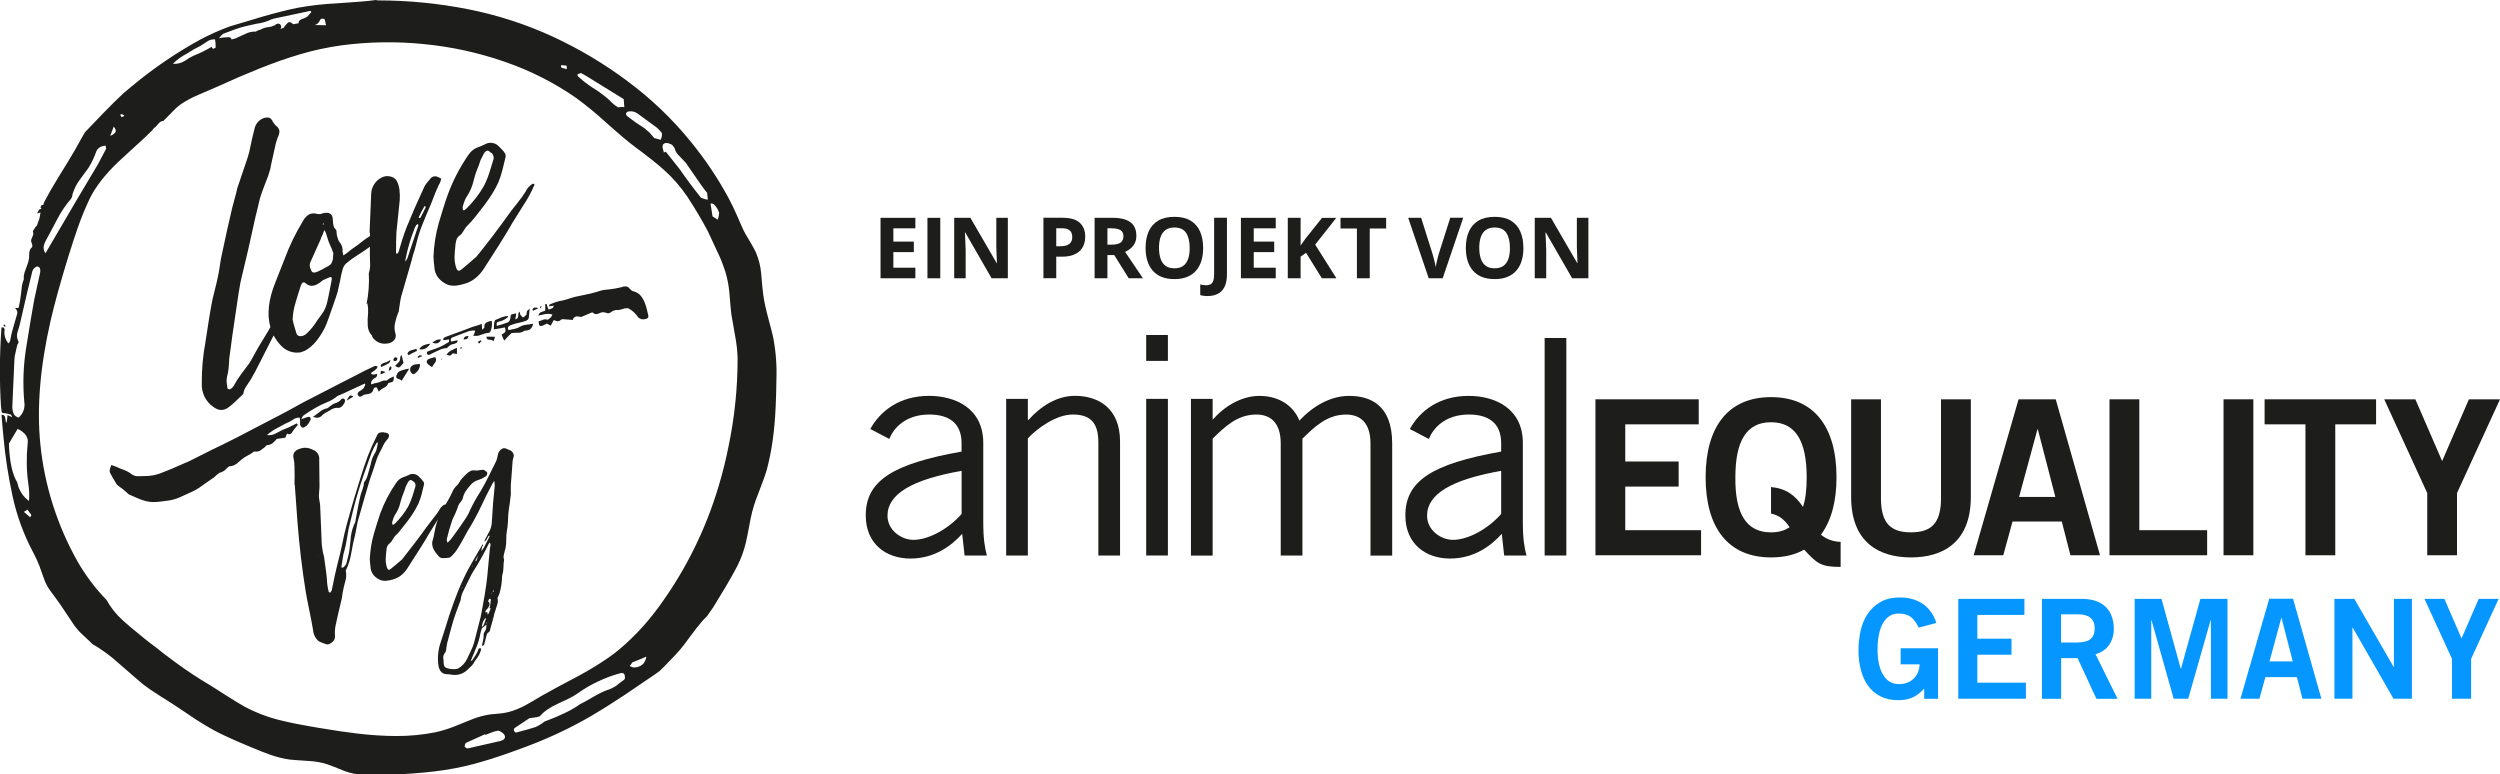 <?xml version="1.0" encoding="UTF-8"?>
<svg id="Flat" xmlns="http://www.w3.org/2000/svg" viewBox="0 0 732.71 226.98">
  <defs>
    <style>
      .cls-1 {
        fill: #1d1d1b;
      }

      .cls-2 {
        fill: #0597ff;
      }
    </style>
  </defs>
  <g>
    <path class="cls-1" d="M281.83,150.63c-3.71,4.24-9.54,7.59-14.13,7.59-3.53,0-7.59-2.82-7.59-7.06,0-6.36,7.15-10.6,21.72-13.16v12.63ZM260.63,128.64c1.24-3.09,4.68-7.15,11.74-7.15,5.47,0,9.45,2.3,9.45,8.39v2.47c-20.4,3.62-28.08,8.65-28.08,18.72,0,8.39,6,12.63,13.07,12.63s12.01-3.71,15.19-7.24l.71,6.36h6.53c-.62-2.38-1.06-4.86-1.06-9.89v-23.13c0-10.07-8.12-13.78-15.89-13.78-8.65,0-14.3,4.42-17.22,9.71l5.56,2.91Z"/>
    <path class="cls-1" d="M294.89,116.9v45.91h6.36v-34.35c2.91-3.09,8.39-6.97,13.16-6.97s7.51,2.03,7.5,8.12v33.2h6.36v-33.38c0-9.89-6.45-13.42-13.24-13.42-5.21,0-9.98,3-13.6,7.07h-.18v-6.18h-6.36Z"/>
    <path class="cls-1" d="M335.93,162.81h6.36v-45.91h-6.36v45.91ZM335.93,105.77h6.36v-7.59h-6.36v7.59Z"/>
    <g>
      <path class="cls-1" d="M355.41,162.81v-34.26c3.44-3.35,7.15-7.06,12.8-7.06,4.06,0,7.15,2.3,7.15,8.48v32.85h6.36v-34.26c3.44-3.35,7.15-7.06,12.8-7.06,4.06,0,7.15,2.3,7.15,8.48v32.85h6.36v-32.85c0-11.39-6.53-13.95-12.63-13.95-5.39,0-10.51,2.91-14.57,7.24-1.68-4.24-5.83-7.24-11.74-7.24-4.42,0-9.45,2.3-13.33,6.62l-.35.35v-6.09h-6.36v45.92h6.36Z"/>
      <path class="cls-1" d="M439.97,150.63c-3.71,4.24-9.54,7.59-14.13,7.59-3.53,0-7.59-2.82-7.59-7.06,0-6.36,7.15-10.6,21.72-13.16v12.63ZM418.78,128.64c1.24-3.09,4.68-7.15,11.74-7.15,5.47,0,9.45,2.3,9.45,8.39v2.47c-20.4,3.62-28.08,8.65-28.08,18.72,0,8.39,6,12.63,13.07,12.63s12.01-3.71,15.19-7.24l.7,6.36h6.53c-.62-2.38-1.06-4.86-1.06-9.89v-23.13c0-10.07-8.12-13.77-15.9-13.77-8.65,0-14.3,4.41-17.22,9.71l5.56,2.91Z"/>
    </g>
    <rect class="cls-1" x="452.71" y="99.06" width="6.36" height="63.75"/>
    <polygon class="cls-1" points="498.56 162.74 498.56 155.39 476.34 155.39 476.34 142.61 491.98 142.61 491.98 135.26 476.34 135.26 476.34 124.37 497.87 124.37 497.87 117.03 467.6 117.03 467.6 162.74 498.56 162.74"/>
    <g>
      <path class="cls-1" d="M539.45,158.81c-2.28-.06-4.18-.82-5.76-2.09,3.04-4.12,4.56-9.75,4.56-16.84,0-14.94-6.71-23.49-19.18-23.49s-19.18,8.55-19.18,23.49,6.71,23.49,19.18,23.49c3.8,0,7.03-.76,9.69-2.28,3.8,4.11,4.88,5.06,10.7,5.06v-7.34ZM519.06,150.52c2.53.51,4.12,2.03,5.44,3.99-1.46,1.01-3.29,1.52-5.44,1.52-7.22,0-10.57-5.45-10.45-16.14,0-10.7,3.29-16.14,10.45-16.14s10.45,5.45,10.45,16.14c0,3.48-.32,6.39-1.08,8.67-2.28-3.36-4.87-5.38-9.37-5.82v7.79Z"/>
      <path class="cls-1" d="M568.88,146.02c0,7.41-2.91,10-8.8,10s-8.8-2.6-8.8-10v-28.99h-8.74v28.61c0,13.36,8.23,17.73,17.54,17.73s17.54-4.37,17.54-17.73v-28.61h-8.74v28.99Z"/>
    </g>
    <path class="cls-1" d="M578.45,162.74h8.67l2.72-9.88h14.44l2.53,9.88h8.67l-12.98-45.71h-10.89l-13.17,45.71ZM597.13,125.83h.13l5.13,19.82h-10.63l5.38-19.82Z"/>
    <polygon class="cls-1" points="646.88 162.74 646.88 155.39 627 155.39 627 117.03 618.26 117.03 618.26 162.74 646.88 162.74"/>
    <rect class="cls-1" x="651.68" y="117.03" width="8.74" height="45.71"/>
    <polygon class="cls-1" points="663.72 117.03 663.72 124.37 675.69 124.37 675.69 162.74 684.43 162.74 684.43 124.37 696.39 124.37 696.39 117.03 663.72 117.03"/>
    <polygon class="cls-1" points="723.6 117.03 715.75 135.13 707.9 117.03 698.78 117.03 711.38 144.5 711.38 162.74 720.11 162.74 720.11 144.5 732.71 117.03 723.6 117.03"/>
  </g>
  <g>
    <path class="cls-2" d="M562.34,183.95c-.68-1.46-1.46-2.51-2.35-3.16-.89-.65-2.07-.97-3.53-.97-1.03,0-1.93.25-2.7.75-.77.5-1.41,1.21-1.93,2.13-.51.92-.9,2.03-1.16,3.34-.26,1.31-.39,2.78-.39,4.4,0,3.08.55,5.53,1.64,7.34,1.09,1.81,2.62,2.72,4.56,2.72,1.84,0,3.3-.54,4.4-1.62,1.09-1.08,1.67-2.47,1.72-4.18h-5.55v-4.7h10.95v14.8h-4.05v-3c-1.19,1.3-2.37,2.19-3.55,2.68s-2.53.73-4.07.73c-2,0-3.73-.37-5.19-1.12-1.46-.74-2.66-1.77-3.61-3.08-.95-1.31-1.66-2.85-2.13-4.62-.47-1.77-.71-3.7-.71-5.78,0-1.87.2-3.72.59-5.58.39-1.85,1.06-3.51,2.01-4.97.95-1.46,2.2-2.65,3.75-3.57,1.55-.92,3.51-1.38,5.86-1.38,1.46,0,2.77.19,3.93.57,1.16.38,2.18.9,3.06,1.56.88.66,1.61,1.45,2.21,2.35.59.91,1.07,1.9,1.42,2.98l-5.19,1.38Z"/>
    <path class="cls-2" d="M573.94,204.79v-29.27h19.38v4.7h-13.79v6.97h10.01v4.7h-10.01v8.19h14.23v4.7h-19.83Z"/>
    <path class="cls-2" d="M598.47,204.79v-29.27h11.68c1.65,0,3.07.22,4.26.67,1.19.45,2.16,1.06,2.9,1.84.74.78,1.3,1.7,1.66,2.76.36,1.05.55,2.19.55,3.41.03,1.81-.41,3.39-1.32,4.74-.91,1.35-2.25,2.28-4.03,2.8l6.45,13.06h-6.2l-5.51-11.92h-4.82v11.92h-5.6ZM604.06,188.32h4.14c2.19,0,3.69-.34,4.5-1.03.81-.69,1.22-1.72,1.22-3.1s-.41-2.41-1.22-3.1c-.81-.69-1.99-1.03-3.53-1.03h-5.11v8.27Z"/>
    <path class="cls-2" d="M625.63,204.79v-29.27h7.87l5.64,20.44h.08l5.68-20.44h7.95v29.27h-4.87v-23.03h-.08l-6.57,23.03h-4.26l-6.49-23.03h-.08v23.03h-4.87Z"/>
    <path class="cls-2" d="M665.08,175.47h6.97l8.31,29.31h-5.55l-1.62-6.33h-9.24l-1.74,6.33h-5.56l8.43-29.31ZM665.16,193.84h6.81l-3.28-12.73h-.08l-3.45,12.73Z"/>
    <path class="cls-2" d="M684.18,204.79v-29.27h5.84l11.52,19.95h.08v-19.95h5.27v29.27h-5.39l-11.96-20.84h-.08v20.84h-5.27Z"/>
    <path class="cls-2" d="M721.44,187.11l5.03-11.6h5.84l-8.07,17.6v11.68h-5.6v-11.68l-8.07-17.6h5.84l5.03,11.6Z"/>
  </g>
  <g id="Capa_2">
    <g id="Capa_1-2">
      <g id="Layer0_0_FILL">
        <path class="cls-1" d="M183.89,23.77c-6.81-5.09-14.13-9.45-21.85-13.02-7.99-3.68-16.38-6.39-25.01-8.08C128.41.98,119.65.12,110.86.12c-.23,0-.46-.04-.67-.12-2.12.31-5.95.63-11.5.98-3.84.18-7.67.62-11.46,1.3-2.97.61-6.32,1.45-10.04,2.52-1.74.5-5.06,1.49-9.96,2.98-2.85,1.06-5.63,2.3-8.33,3.71-7.12,3.88-13.84,8.45-20.08,13.63l-2.56,2.14c-1.72,1.6-3.64,3.48-5.76,5.66-.82.82-2.68,2.76-5.6,5.84-.4.65-.89,1.51-1.48,2.58-.79,1.41-1.26,2.28-1.44,2.6-1.27,2.17-2.97,4.97-5.1,8.4-1.53,2.48-2.8,4.71-3.82,6.69-.2.32-.32.69-.35,1.06h-.48c-.12.21-.24.42-.36.62.07.13.15.31.26.54-.24-.01-.48.06-.67.2-.27.45-.48.82-.62,1.12l1.04-.31-.3,1.7-.78,2.18c-.2.15-.36.33-.48.54-.5.68-.72,1.09-.67,1.24.13.29.15.61.06.92-.08.19-.21.51-.38.96-.25.41-.28.91-.08,1.34.28.73.31,1.18.1,1.34-.57.45-.84,1.21-.8,2.28.02.89-.14,1.77-.46,2.6-.17.53-.47,1.35-.88,2.46l-.24,1.02v1.06c-.3.69-.49,1.42-.58,2.16-.08.51-.16,1.24-.24,2.18-.15,1.33-.38,2.65-.67,3.96l-1.1.12c.6.38.85,1.11.62,1.78l-1.22,4.24c-.31,1.03-.56,2.08-.74,3.14-.01.45-.22.88-.58,1.16-.93-1.12-1.33-2.58-1.1-4.02.04-.09-.07-.32-.32-.67-.2.03-.4.03-.6,0-.58,7.92-.62,15.87-.11,23.8v-.92c0,.48.03.93.1,1.34-.02.28.05.56.2.8.09.09.38.13.86.12.59.11,1.17.26,1.74.44.14.23.24.48.32.74l-1.34-.62c-.07.79-.16,1.53-.28,2.24-.18-.1-.28-.3-.24-.5-.01-.23-.05-.45-.1-.67-.08-.83-.46-1.2-1.14-1.14.16,2.12.34,4.27.56,6.44.53,5.85,1.43,11.66,2.68,17.4,1.25,5.78,3.3,11.36,6.09,16.58.68,1.25,1.27,2.54,1.78,3.88.24.61.72,1.95,1.44,4.02.38,1.03.89,2.01,1.52,2.92.11.16.76,1.05,1.96,2.68.75.99,1.64,2.28,2.68,3.88l2.62,3.92c.75,1.02,1.6,1.97,2.54,2.82,1.51,1.4,2.42,2.27,2.74,2.62,2.76,1.59,5.34,3.47,7.7,5.62,4.27,3.73,6.69,5.82,7.27,6.28,1.24.96,2.91,2.1,5.02,3.42,2.84,1.78,4.54,2.88,5.12,3.28,2.35,1.6,4.11,2.78,5.3,3.56,1.99,1.28,3.81,2.37,5.47,3.26,2.4,1.28,6.01,2.91,10.82,4.9,2.27.95,4.07,1.65,5.4,2.12,1.82.65,3.7,1.12,5.62,1.42.5.07,2.36.21,5.6.42,1.87.08,3.73.4,5.51.96,1.16.41,2.87,1.08,5.14,2.01,1.72.64,3.52.99,5.35,1.06,4.39.04,8.38-.03,11.97-.2,4.25-.23,8.22-.61,11.91-1.16,3.81-.58,7.58-1.43,11.28-2.54,3.09-.89,6.75-2.13,10.98-3.7,7.18-2.56,14.11-5.77,20.71-9.58,2.84-1.66,6.03-3.67,9.58-6.02,1.6-1.07,4.72-3.19,9.37-6.36l1.18-.86,1.44-1.42c.99-.99,1.98-2.02,2.98-3.1.52-.56,1.04-1.14,1.56-1.72.52-.58,1.54-1.92,3.06-4.02,1.25-1.68,2.29-3,3.1-3.96.54-.64,1.11-1.24,1.72-1.82l1.8-2.58c1.91-3.12,3.11-5.11,3.62-5.96,1.34-2.27,2.48-4.29,3.42-6.08,1.11-2.21,1.97-4.54,2.54-6.94.23-.92.71-3.34,1.44-7.27.52-2.44,1.26-4.83,2.21-7.14,1.31-3.36,2.14-5.7,2.5-7.01.73-2.74,1.29-5.51,1.68-8.32.21-1.48.39-3.02.54-4.62.32-3.47.52-7.84.58-13.12.17-4.21-.14-8.43-.92-12.58-.19-.89-.71-2.96-1.58-6.2-.57-2.06-1.02-4.16-1.34-6.28-.19-1.39-.39-3.51-.62-6.38-.19-2.12-.72-4.2-1.56-6.16-.35-.75-.82-1.62-1.42-2.64-.69-1.15-1.2-2.01-1.54-2.6-.45-.76-.89-1.67-1.34-2.74-.28-.61-.69-1.54-1.22-2.8-.76-1.74-1.61-3.5-2.56-5.28h0c-3.18-5.87-6.92-11.41-11.16-16.57-5.37-6.59-11.55-12.48-18.39-17.53M164.51,19.07l1.56.18.06,1.02-1.47-.39c-.21-.04-.27-.31-.18-.82M170.39,23.25l-.94-.82c-.27-.31-.28-.56-.04-.76l.9-.26c1.37.76,2.16,1.22,2.36,1.38l10.13,6.26.18,2.36c-.6-.1-1.21-.07-1.8.08-.93-.56-1.78-1.26-2.5-2.08-1.27-1.14-2.63-2.18-4.06-3.12-1.49-.9-2.9-1.92-4.24-3.04M197.02,42.5l.67.84c.21.95.73,1.81,1.48,2.44,1.13,1.19,1.75,1.84,1.84,1.96,3.69,5.41,5.77,8.34,6.24,8.77.07.89.13,1.56.2,2.01-.7-.08-1.37-.28-2.01-.58-2.19-2.72-4.26-5.5-6.22-8.34l-4.1-5.16-.54.28c-.13-.54-.24-.94-.32-1.18-.12-.37-.1-.76.04-1.12.48-.7,1.37-.69,2.68.04M190.42,38.92l-1.58-1.38c-1.67-1.02-3.28-2.14-4.82-3.35-.45-.32-.62-.65-.52-.98.1-.33.42-.52.96-.58.87-.09,1.73.15,2.44.67l5.7,4.18,1.3,1.34c.23.48.14,1.2-.26,2.16-.35-.12-.97-.29-1.88-.5-.24-.24-.67-.74-1.3-1.5M210.32,64.37l-1.49-.96-.58-3.74c.64-.19,1.31.32,2.01,1.52l.5,1.12c-.02.69-.15,1.36-.38,2.01M189.42,192.46c-.09.8-.43,1.56-.96,2.16-.78.73-1.85,1.09-2.92.98l-.98-.38.78-1.1c1.78-.69,3.14-1.24,4.08-1.66M82.16,8.51c.26-.3.32-.72.16-1.08-.13-.3-.42-.5-.74-.5-.34-.02-.68.12-.9.38-.7.39-1.48.62-2.28.67-.73.11-1.44.35-2.08.72-.48.08-.94.27-1.34.56-1.02-.04-2.04.17-2.96.62-.6.27-1.62.73-3.06,1.4l-1.12.3c0-.15-.04-.29-.14-.4-.26-.25-.63-.35-.98-.26-.85-.01-1.71.08-2.54.28.35-.47.74-.9,1.18-1.28,2.92-1.12,4.68-1.75,5.3-1.9.8-.24,2.3-.59,4.5-1.06,1.56-.18,3.09-.64,4.5-1.34.17.02.35-.03.48-.14l10.9-2.31.2.38c-.29.31-.69.75-1.18,1.34-.54.31-1.11.56-1.7.74-.66.33-.94.73-.84,1.18l-1.56.28c-.62-.51-1.06-.7-1.3-.58-.33.09-.83.63-1.5,1.6l-.98.4M63.19,13.61c0,.1,0,.2.04.3l-.72.42c-.24-.13-.41-.36-.48-.62-1.69,1.03-3.47,1.9-5.31,2.62-.92.44-1.81.96-2.64,1.56-1.02.63-2.21.91-3.4.8,1.2-1.21,2.58-2.21,4.1-2.98,1.26-.84,2.59-1.6,3.96-2.26l1.92-1.24c.68-.5,1.52-.73,2.36-.67.14.69.2,1.4.18,2.1M35.26,33.74c.11-.25.27-.34.48-.26.13,0,.38.15.74.46l-.8.42-.42-.62M33.34,37.09c.56.69.73,1.24.5,1.66-.39.5-.93.87-1.54,1.06l1.04-2.72M28.18,44.46c.45-1.07,1.37-1.66,2.78-1.78l.14.92-2.38,4.52c-3.12,5.17-8.25,13.87-15.39,26.1-.47-.63-.66-1.43-.5-2.2.16-.61.41-1.19.72-1.74.16-.24,1.25-2.27,3.26-6.1,1.07-2.06,2.37-3.99,3.88-5.76.35-.4.54-.91.54-1.44.45-1.46,1.12-2.85,2.01-4.1,1.24-1.66,2.13-2.88,2.68-3.66.94-1.51,1.71-3.12,2.28-4.8M95.19,5.72l.36,1.68-3.28-.06c.57-.18,1.04-.56,1.34-1.08.33-.85.87-1.03,1.6-.54M10.01,78.66c.21-.25.49-.45.8-.56.85.03,1.16.68.92,1.96l-1.7,7.78c-.58,3.16-1.36,7.81-2.34,13.95-.86,5.26-1.05,10.61-.58,15.91.32,1.74-.3,3.52-1.64,4.68-.69-.14-1.27-.61-1.53-1.26-.22-.57-.34-1.17-.34-1.78l.62-13.83c.02-.75.14-1.48.34-2.2l.48-2.18c.41-.62.52-1.01.3-1.16-.4-.84-.47-1.79-.2-2.68.29-.8.54-1.62.72-2.46,1.55-6.85,2.76-11.96,3.62-15.33.1-.32.28-.62.52-.86M8.3,141.77c.26,1.67.33,3.37.2,5.06-1.79-1.29-3.02-3.23-3.42-5.4-1.47-2.37-2.3-6.18-2.47-11.42l2.56-4.32c2.29,1.09,3.27,2.57,2.92,4.42-.39,3.88-.33,7.79.2,11.65M7.01,150.03l1.02-.67,1.18,1.58-.36.67-1.84-1.58M147.99,18.13c7.4,2.54,14.41,6.09,20.83,10.55,3.03,2.22,5.93,4.6,8.7,7.13,3.84,3.44,6.69,5.85,8.57,7.23,3.73,2.76,6.53,4.98,8.4,6.66,2.67,2.37,5.03,5.07,7.01,8.03,2.3,3.52,4.31,6.91,6.02,10.17,1.2,2.58,2.4,5.17,3.6,7.76.37.89.71,1.78,1.02,2.68.16.45.31.89.46,1.34.61,2.03,1,4.11,1.18,6.22.21,2.81.41,4.92.58,6.32.08.61.45,2.74,1.12,6.4.41,2.13.65,4.29.7,6.45v.24c-.01,8.54-.9,17.07-2.64,25.43-1.25,6.31-2.98,12.52-5.18,18.57-1.21,3.31-2.56,6.54-4.06,9.7-2.72,5.76-5.91,11.28-9.54,16.5-.47.68-.94,1.35-1.42,2.01-.38.53-.77,1.04-1.16,1.54-2.87,3.81-6.13,7.31-9.72,10.45-.8.7-1.61,1.37-2.44,2.01-.53.4-1.09.81-1.68,1.22-2.82,1.95-5.75,3.73-8.77,5.35-4.88,2.56-8.5,4.52-10.88,5.88-2.03,1.23-3.56,2.12-4.6,2.68-1.56.86-3.21,1.53-4.92,2.01-.88.23-1.77.38-2.68.46l-2.68.24c-1.94.28-3.84.79-5.66,1.54-2.32.96-4.06,1.66-5.22,2.1-1.74.68-3.53,1.22-5.35,1.62-3.75.74-7.56,1.11-11.38,1.1-3.8-.02-7.6-.27-11.38-.72-3.03-.35-6.8-.9-11.32-1.66-4.93-.83-8.66-1.56-11.18-2.2-3.69-.88-7.26-2.23-10.61-4.02-1.31-.72-2.98-1.73-5.02-3.04-2.6-1.68-4.25-2.73-4.96-3.16-3.5-2.06-6.9-4.29-10.17-6.69-2.61-1.92-4.56-3.41-5.84-4.48-1.21-.87-2.5-1.86-3.86-2.98-3.28-2.68-5.24-4.33-5.88-4.96-1.91-1.71-3.52-3.73-4.76-5.98-3.27-3.37-6.11-7.13-8.45-11.2-5.99-10.59-9.72-22.3-10.94-34.41-1.09-10.71-.08-22.84,3.04-36.4,1.08-4.7,2.76-10.79,5.04-18.25,1.15-3.69,2.09-6.59,2.84-8.7,1.01-2.88,2.16-5.71,3.46-8.48,1.66-3.48,4.46-7.11,8.38-10.88.89-.85,2.59-2.41,5.1-4.68,2.16-1.95,3.84-3.52,5.04-4.74.17-.37.47-.67.84-.86l.96-1.1c.33-.41.82-.65,1.34-.67.31-.28,1.15-1.13,2.52-2.56.81-.89,1.71-1.69,2.68-2.4,1.68-1.11,3.46-2.05,5.32-2.82l5.53-2.38c3.92-1.81,7.98-3.56,12.17-5.24,4.28-1.7,8.2-3.08,11.75-4.12,3.98-1.19,8.05-2.07,12.17-2.64,8.03-1.07,16.16-1.2,24.23-.38,8.07.78,16.03,2.52,23.69,5.18M178.1,202.18c-1.43.55-2.8,1.22-4.12,2.01-2.23,1.29-3.58,2.04-4.06,2.24-2.13,1.59-5.58,3.27-10.36,5.06-.78.63-1.64,1.16-2.56,1.58-.84.31-2.7.83-5.57,1.58-.29.15-.56-.03-.8-.54-.06-.12-.06-.26,0-.38.07-.21.15-.34.24-.38l4.26-2.84c.49-.1.98-.17,1.48-.22.56-.04,1.12-.17,1.64-.38,1.08-1.34,2.88-2.59,5.4-3.74,3-1.34,4.94-2.36,5.82-3.08,1.91-1.35,3.93-2.51,6.06-3.48,2.1-1,4.28-1.79,6.53-2.37.19-.03.38-.01.56.06.28.2.41.33.4.4.11.3.16.62.14.94,0,.27-.13.52-.36.67-.74.51-1.46,1.06-2.14,1.64-.78.53-1.63.95-2.52,1.26M142.17,215.19l.06.2c.37-.12.99-.36,1.84-.72.64-.24,1.29-.42,1.96-.54.66.2,1.26.58,1.72,1.1.54.87.24,1.5-.92,1.9l-9.66,2.2c-.21.06-.43,0-.58-.16-.19-.09-.33-.24-.42-.42.09-.62.27-.98.52-1.08l5.47-2.48M111.22,126.76c-.34.23-.61.56-.76.94-.99,1.96-1.89,3.97-2.68,6.02-.72,1.89-1.58,4.5-2.6,7.82l-1.38,4.52c-.53,1.78-.96,3.28-1.3,4.5-.25.83-.53,1.84-.84,3.04-.33,1.37-.59,2.41-.78,3.1-.53,2.57-.94,4.48-1.24,5.72-.72,2.82-1.22,4.92-1.52,6.28-.16.64-.46,2.08-.9,4.34-.06.13-.13.25-.22.36-.09.11-.16.22-.22.34-.18-.08-.34-.21-.46-.36-.3-1.23-.48-2.48-.52-3.74-.07-.89-.19-1.97-.38-3.22-.09-.7-.24-1.77-.44-3.2-.03-.16-.08-.38-.16-.67-.08-.22-.14-.44-.18-.67,0-.15-.07-.62-.22-1.42-.09-.5-.13-1-.14-1.5-.12-2.45-.27-6.13-.46-11.02-.05-.42-.11-.84-.2-1.26-.09-.42-.15-.85-.16-1.28,0-.37.03-.9.1-1.58.07-.68.09-1.18.08-1.52,0-1.68-.03-4.17-.08-7.48.15-1.1-.38-2.18-1.34-2.74-.62-.36-1.3-.63-2.01-.78-.8-.14-1.62-.06-2.38.24-.62.16-1.16.52-1.56,1.02-.31.5-.4,1.11-.24,1.68.18.82.28,1.66.28,2.5.03.69.04,1.56.04,2.62-.03,1.74-.04,2.62-.04,2.64h.08l.8,11.06c.54,6.96,1.35,13.75,2.42,20.39.21,1.27.57,3.13,1.08,5.59.5,2.46.86,4.33,1.06,5.59.09,1.26.67,2.43,1.62,3.26.32.19.65.35,1,.48l1.06.38c.52.27,1.18.09,1.96-.54.54-.44.83-1.11.8-1.8-.1-1.05-.04-2.11.18-3.14.15-.72.39-1.81.72-3.28.03-.16.28-1.22.76-3.18.28-1.02.47-2.07.58-3.12.2-1.11.45-2.2.76-3.28.32-1.01.37-2.09.14-3.12,0-.16.07-.31.18-.42.67-1.45,1.14-2.98,1.4-4.56.45-2.45.75-3.96.92-4.52s.34-1.36.52-2.42c.21-1.2.37-2,.46-2.4l2.01-7.05c.13-.45.46-1.56.98-3.35.4-1.39.75-2.5,1.06-3.35.17-.4.58-1.62,1.22-3.64.38-1.27.9-2.49,1.56-3.64.19-.33.43-.83.72-1.48.25-.54.58-1.03.98-1.46.53-.6.75-1.09.67-1.48-.08-.39-.44-.63-1.06-.72-.21-.01-.42-.05-.62-.12-.38-.04-.77.02-1.12.18M109.01,132.46c.36-.87.78-1.71,1.26-2.52.1-.16.26-.28.44-.34v.46c-.11.56-.19.99-.26,1.3-.09.45-.24.88-.46,1.28-.51.76-.89,1.61-1.12,2.5-.25,1.12-.48,1.97-.67,2.54-.21.83-.39,1.44-.52,1.84-.2.68-.54,1.31-1,1.84-.02.63-.15,1.25-.36,1.84-.29.81-.5,1.42-.62,1.82-.25,1.01-.51,2.23-.78,3.64-.28,1.58-.5,2.78-.67,3.58-.01.3-.08.6-.18.88-.6,1.22-1,2.53-1.2,3.88,0,.04-.13,1.29-.4,3.76-.07.74-.21,1.47-.4,2.18-.27,1.01-.46,1.78-.58,2.3-.07.16-.16.31-.28.44l-.36.42c-.27.23-.48.33-.62.3-.22-.04-.05-.07-.08-.16s-.06-.13-.1-.12c.07-.32.19-1.13.38-2.44.1-.8.28-1.59.52-2.36.28-1.04.51-2.09.67-3.16.31-1.82.5-2.89.56-3.2.31-1.17.74-2.96,1.3-5.35.52-2.13,1.01-3.94,1.48-5.41.7-2.4,2.04-6.31,4.02-11.73M93.42,162.71v.18l-.08-.06.08-.12M100.41,116.83c-.28.04-.51.23-.62.48-.45.4-.98.7-1.56.88-.26.05-.51.16-.72.32-.32.24-.56.41-.72.52-.18.12-.34.24-.5.38-.12.12-.26.21-.42.26-.77.14-1.48.48-2.08.98-1.27.97-1.96,1.49-2.08,1.56.43.11.86.18,1.3.22.41-.02.81-.17,1.12-.44.37-.38.78-.71,1.24-.98.21-.13.7-.41,1.46-.82.54-.38,1.18-.62,1.84-.67.48.1.98,0,1.38-.28.32-.25.59-.57.78-.94.14-.18.23-.4.26-.62.06-.19.05-.4-.04-.58-.14-.22-.41-.34-.67-.3M102.52,115.97c-.39.41-.67.9-.84,1.44.61-.42,1.25-.82,1.9-1.18-.5-.31-.85-.39-1.06-.26M111.55,109.76c.5-.21.99-.45,1.46-.72-.75-.28-1.18-.39-1.3-.32-.12.07-.17.41-.16,1.04M114.22,107.61c-.09.09-.13.17-.12.22-.05.1-.09.21-.1.32-.03.25-.05.41-.06.48.44,0,.8-.38.79-.82,0-.19-.08-.38-.2-.52l-.3.34M113.98,106.44c.27-.24.42-.58.42-.94l-.67.4c-.17.1-.34.2-.52.28-.44.04-.86.19-1.22.44-.45.23-.53.54-.26.94.78-.32,1.54-.69,2.26-1.12M109.78,108.49c.46-.19.79-.59.9-1.08-.25-.11-.52-.16-.8-.16-1.53.69-2.46,1.12-2.78,1.3-.89.45-2.19,1.12-3.9,2.01-1.7.89-3.01,1.56-3.92,2.01l-10.33,5.32c-3.72,2.07-6.19,3.4-7.42,4.02l-12.25,6.38c-3.12,1.57-5.45,2.72-6.99,3.44-.72.39-1.74.9-3.06,1.54l-3.08,1.54c-.67.36-1.35.67-2.06.94-2.68,1.2-4.83,2.11-6.46,2.72-1.46.64-3.03.99-4.62,1.04-1.03.05-1.79.07-2.3.06-.77.07-1.54-.15-2.16-.6-.59-.48-1.25-.86-1.96-1.14-.29-.09-.7-.25-1.22-.46-.52-.21-.93-.39-1.22-.53-.51-.16-1.01-.35-1.5-.56-.19.43-.34.88-.46,1.34-.1.39-.04.81.18,1.16.27.56.89,1.63,1.86,3.22.26.24.53.46.82.67.54.37.85.6.92.67.16.16.33.31.52.44.18.13.35.28.5.44.24.24.48.46.74.67l2.06.9c.84.37,1.53.65,2.06.82,1.25.43,2.57.61,3.9.52.61-.03,1.9-.18,3.86-.46,1.1-.18,2.16-.5,3.18-.96.66-.28,1.64-.73,2.94-1.34,1.24-.52,2.41-1.19,3.48-2.01,1.78-1.28,2.87-2.04,3.26-2.28.11-.02.21-.09.28-.18.09-.11.15-.16.18-.16.38-.41.81-.77,1.28-1.08l.78-.32c.28-.1.54-.25.78-.42.3-.25.58-.52.84-.82.32-.32.59-.47.8-.44.73-.06,1.43-.34,2.01-.8.35-.28.83-.69,1.44-1.24.5-.41,1.05-.77,1.64-1.06.55-.26,1.07-.57,1.56-.94.11-.13.25-.23.42-.26.14-.05.3-.05.44,0,.52.04,1.04-.1,1.48-.38.07-.04.46-.34,1.18-.9.12-.11.24-.23.34-.36.09-.12.22-.21.36-.26.6-.02,1.18-.23,1.66-.6.42-.37.82-.78,1.18-1.22l2.52-.36c.18-.4.34-.8.48-1.22.26.18.59.25.9.18.3-.13.54-.37.67-.67.11-.2.23-.39.38-.56.11-.12.27-.31.48-.58.23-.32.49-.62.78-.9-.17-.1-.28-.27-.32-.46l-2.08,1.04c-.65.31-1.32.59-2.01.84-.04,0-.74.36-2.1,1.08-.78.44-1.69.61-2.58.48.96-.85,2.03-1.57,3.18-2.14l1.56-.84c.5-.29,1.02-.55,1.56-.76.53-.27,1.04-.57,1.54-.9.51-.35,1.14-.52,1.76-.46.13.54.16,1.09.1,1.64-.08.59.27,1.15.84,1.34.43-.16.82-.38,1.18-.67.43-.51.79-1.09,1.06-1.7.1-.25.03-.54-.16-.72-.21-.16-.49-.18-.72-.06-.27.06-.54.14-.8.26-.35.15-.7.27-1.06.38.13-.22.24-.44.34-.67.07-.15.16-.29.28-.4,1.18-.85,2.41-1.63,3.68-2.34,1.02-.59,2.08-1.11,3.18-1.54,1.1-.43,2.13-1.03,3.04-1.78.04-.06.11-.09.18-.1.07,0,.14-.04.18-.1.99-.39,2.36-1.01,4.12-1.86l3.64-1.68s.04.09.08.12c.05.02.08.07.08.12-.13.44-.33.86-.6,1.24-.34.33-.73.6-1.16.8-.53.39-.65.79-.36,1.22.11.2.32.33.54.36.24-.02.48-.11.67-.26.36-.27.79-.43,1.24-.44.41-.04.82-.14,1.2-.3.39-.22.67-.59.8-1.02.02-.42.39-.75.81-.72.08,0,.17.02.24.06.24.48.43.88.56,1.2.42-.48.94-.87,1.52-1.14.57-.24,1.02-.71,1.22-1.3.07-.09.27-.17.62-.22.51-.13.8-.28.88-.44.14-.45.19-.91.16-1.38-.27.1-.53.22-.78.36-.22.13-.44.25-.67.36-.16.1-.31.22-.44.36-.16.13-.29.18-.38.14-.41-.05-.82,0-1.2.16-.37.17-.76.32-1.16.44-.68.12-1.36.3-2.01.54-.08-.38,0-.78.2-1.12.21-.25.45-.48.72-.67.56-.15.92-.7.84-1.28-.45.09-.77.15-.98.18-.35.06-.69-.11-.86-.42.34-.31.73-.57,1.16-.76M140,100.23l.46.46c.15-.19.37-.44.67-.74l-.28-.22c-.27.18-.55.35-.84.5M133.91,103.74c.03-.36.03-.97,0-1.82-.92.45-1.49.72-1.72.82-.52.29-.97.69-1.34,1.16.32.19.68.3,1.06.32.16-.03.43-.25.82-.67l1.2.22M134.82,101.94c.12.11.22.23.3.36.15-.2.21-.34.2-.42.08,0,.03-.04-.14-.12-.06.03-.12.06-.18.1-.05.04-.11.07-.18.08M137.3,98.5c-.32-.03-.64.02-.94.14-.29.18-.47.5-.48.84.33.03.65-.01.96-.14.28-.19.45-.5.46-.84M145.06,98.7c-.52-.03-1.34-.04-2.46-.04-.1.39.14.79.54.88.09.02.17.03.26.02.69.04,1.09.2,1.2.48.22-.42.38-.87.46-1.34M129.36,105.24v.06l.14.12.06-.1c.04-.05.05-.12.04-.18h-.14s-.08.04-.1.08M125.05,105.84c-.02.35.13.68.4.9.16.17.33.31.52.44l.67.42c.26-.47.55-.92.88-1.34.38-.47.38-1.13,0-1.6-.75.19-1.32.35-1.72.5s-.62.37-.67.67M126.08,100.72c-.59.06-1.18.2-1.74.4-.61.24-1.14.67-1.5,1.22.68.16,1.4.06,2.01-.28.52-.35.95-.8,1.26-1.34M130.93,101.98c.17-.03.37-.19.58-.48.47-.42,1.07-.68,1.7-.74l.62-.3c.23-.17.33-.47.26-.74-.83.2-1.45.33-1.88.4-.1-.24-.13-.51-.08-.76.07-.22.23-.39.44-.46l4.76-1.82c.25-.09.51-.14.78-.16l.86-.08.3.22c-.16.47-.36.93-.58,1.38.31-.04.63-.04.94,0,.24,0,.49-.02.72-.1l1.42-.48c.46-.18.95-.28,1.44-.3.15-.04.29-.12.4-.24.13-.14.22-.31.26-.5.31-.88.4-1.83.26-2.76-.58.04-1.14.21-1.64.5-.46.34-.66.93-.52,1.48l-.67.62c-.04-.31-.06-.62-.06-.94,0-.36-.02-.64-.06-.84-.27.15-.56.28-.86.38-1.3.34-2.57.77-3.8,1.3-2.61.97-4.53,1.68-5.76,2.12-.24.08-.47.2-.67.36-.19.17-.24.44-.12.67l1.66-.22c0,.51-.05.77-.14.78-.81.51-1.65.98-2.52,1.4-.31.13-.75.31-1.34.52-.68.23-1.16.4-1.46.52-.25.06-.5.15-.74.26-.26.08-.4.36-.32.62,0,.02.01.03.02.05.08.28.37.45.66.37.03,0,.06-.02.08-.03.28-.12.54-.26.8-.42.05,0,.72-.31,2.01-.94.7-.37,1.47-.57,2.26-.58M128.26,100.59c.45-.21.81-.58,1.02-1.04-.46-.11-.94-.07-1.38.12-.43.21-.83.46-1.2.76.49.21,1.04.27,1.56.16M121.57,106.83c-.53.09-1,.42-1.26.9-.2.48-.13,1.04.18,1.46.39.54.79.62,1.2.22.84-.58,1.37-1.52,1.44-2.54l-.14-.14s-.1-.07-.16-.06l-1.26.16M122.91,104.16c-.18.11-.35.25-.5.4,0,.14.07.27.18.36.38-.24.79-.43,1.22-.56-.25-.2-.58-.28-.9-.2M118.2,108.42c-.41.1-.81.24-1.18.44-.32.19-.56.5-.67.86-.25.4-.31.71-.18.94.23.27.55.45.9.5.25.1.47.24.67.42.5-.76,1.23-1.94,2.2-3.54-.59.05-1.18.18-1.74.38M115.52,105.82c.57.07.88-.16.94-.67l-.04-.26c-.57-.32-.94-.18-1.1.42-.05.08-.05.18,0,.26.04.09.1.17.18.22M118,105.19c-.12-.48-.22-.85-.3-1.12-.27.18-.42.49-.4.82.02.29-.03.58-.15.85-.15.27-.35.51-.58.72-.32.31-.58.56-.76.76.52.39.91.54,1.18.44s.69-.53,1.28-1.3c-.07-.23-.16-.6-.28-1.12M122.05,102.22c-.08.04-.59.19-1.54.46-.51.1-.93.46-1.1.96l.18.28c.03.07.09.14.16.18l1.14-.62c.51-.27.93-.48,1.26-.62.08,0,.05-.22-.1-.67M78.84,34.49c-.65-.11-1.31-.02-1.9.26-1.25.6-2.14,1.77-2.38,3.14-.39,1.44-.9,3.69-1.54,6.76-.13.64-.7,2.39-1.7,5.26-1.07,3.09-1.65,4.83-1.76,5.2-.16.77-.46,1.95-.9,3.54-.44,1.59-.74,2.77-.9,3.54-.61,2.52-1.6,7.02-2.98,13.49-.08.4-.23,1.33-.44,2.78-.13.95-.3,1.89-.52,2.82-.15.81-.45,2.09-.9,3.85-.45,1.76-.75,3.08-.9,3.96-.29,1.52-.61,3.37-.94,5.53-.37,2.47-.66,4.33-.86,5.6-.76,4.03-1.12,8.13-1.08,12.23-.12,2.73,1.19,5.33,3.46,6.86,1.47,1.09,2.9,1.13,4.3.12.79-.56,1.52-1.18,2.2-1.86,1.17-1.12,1.87-1.79,2.1-2.01l.12-.16c.1-.75.37-1.47.8-2.1.28-.45.73-1.12,1.34-2.01.8-1.34,1.74-3.11,2.84-5.32,1.48-2.94,2.37-4.7,2.68-5.28l1.22-2.38c.57,1.08,1.29,2.07,2.13,2.96,1.44,1.59,3.59,2.34,5.72,2.01l1.34-.48c1.19-.68,2.26-1.56,3.14-2.62.84-1.02,1.58-2.12,2.22-3.28.36-.63.67-1.29.94-1.96.17-.45.42-1.12.74-2.01.32-.89.77-2.17,1.34-3.84.53-1.45.95-2.72,1.26-3.8v-.12c.52-2.23.84-3.74.96-4.52.21-.95.36-1.54.44-1.78.19-.61.52-1.17.98-1.62,1.03-.9,2.13-1.7,3.3-2.42,1.78-1.13,3.02-1.97,3.7-2.52-.03,1.73-.01,3.2.04,4.42.11,1.13-.01,2.27-.36,3.35.16,3.05-.06,6.1-.67,9.1l.24-.32c.02.25.06.5.12.74.06.28.09.56.1.84v1.26c-.14,1.25-.17,2.51-.1,3.76.05,1.12.51,2.18,1.3,2.98v.24c.89,1.48,2.59,2.28,4.3,2.01.8-.03,1.56-.37,2.1-.96.51-.54.66-1.32.4-2.01-.28-.96-.33-1.98-.12-2.96.23-1.08.55-2.15.96-3.18.07-.02.13-.08.12-.16.08-.51.19-1.24.32-2.2.12-.87.25-1.61.4-2.24.45-1.61,1.48-5.18,3.1-10.71.21-.99.49-1.97.84-2.92.5-1.93.78-3.03.86-3.3.33-1.21.68-2.29,1.04-3.24.36-.95.82-2.11,1.4-3.48.32-.76.81-1.9,1.46-3.42.99-2.61,1.75-4.48,2.28-5.6.37-.57.63-1.21.76-1.88-.07-.15-.46-.37-1.17-.65-.82-.29-1.73.04-2.16.8-.48.54-.79.9-.92,1.08-.29.36-.54.76-.74,1.18-2.07,4.46-3.78,8.39-5.14,11.77-.41,1.03-.84,2.24-1.28,3.64-.09.29-.46,1.52-1.1,3.68-.17.16-.33.34-.48.52,0-.04-.04-.1-.12-.18-.06-.05-.1-.12-.12-.2,0-2.62.04-4.63.12-6.02.08-1.01.24-2.57.48-4.68.24-2.11.4-3.67.48-4.68.07-1.03.05-2.07-.08-3.1-.11-.96-.41-1.89-.88-2.74-.46-.61-1.13-1.01-1.88-1.14-.82-.19-1.67-.08-2.42.3-.89.43-1.64,1.1-2.18,1.92-.56.83-.87,1.8-.92,2.8-.08,1.31-.16,3.23-.24,5.76-.08,2.53-.16,4.44-.24,5.74l.12-.04v1c-.82.51-1.61,1.06-2.38,1.66-.64.55-1.31,1.05-2.01,1.52-.7.46-1.37.96-2.01,1.5-.21.19-.43.36-.67.5-.25.15-.49.32-.72.5-.13-.39-.21-.8-.24-1.22.08-.89-.17-1.77-.72-2.48-.29-.31-.5-.69-.62-1.1-.08-.27-.19-.66-.34-1.18-.04-.3-.07-.6-.08-.9.01-.23-.04-.47-.16-.67-.42-.36-.7-.85-.78-1.4-.09-.57-.14-1.14-.16-1.72-.12-1.56-1.08-2.12-2.88-1.7-.56.26-1.18.33-1.78.18-.75-.23-1.55-.18-2.26.14-.77.46-1.39,1.13-1.8,1.92-2.19,3.59-4.02,7.38-5.47,11.32-.32.76-.77,1.89-1.34,3.4-.57,1.51-1.02,2.64-1.34,3.4-2,4.97-2.47,9.31-1.42,13.02-.41.76-1.02,1.77-1.8,3.04-.89,1.44-1.49,2.42-1.78,2.94-.2.35-.65,1.15-1.34,2.42-.51.95-.94,1.69-1.3,2.24l-2.43,3.25c-.79,1.06-1.5,2.18-2.12,3.35-.24.39-.57.71-.96.94-.15.05-.31.05-.46,0-.15-.01-.29-.08-.38-.2-.04-.37-.12-.95-.24-1.74-.07-.6-.03-1.2.12-1.78.21-.76.36-1.54.44-2.32.05-.5.11-1.23.16-2.2,0-.45.03-.9.12-1.34.45-3.61,1.12-8.35,2.01-14.22.45-3.12.84-5.62,1.18-7.48.24-1.08.62-2.69,1.14-4.82.52-2.13.9-3.74,1.14-4.82l2.14-9.62c.15-.52.35-1.36.62-2.52s.49-2.11.67-2.84c.29-1.01.8-2.44,1.52-4.28.61-1.41,1.12-2.87,1.52-4.36.08-.35.16-.77.24-1.28.24-1,.59-2.56,1.04-4.68.19-1.08.48-2.15.86-3.18.35-.61.54-1.3.54-2.01-.11-.57-.43-1.07-.89-1.41-.42-.36-.78-.79-1.06-1.28-.17-.54-.57-.98-1.1-1.2M94.59,65.65l.24-.2c.07.04.12.12.12.2-.06.09-.14.16-.24.2,0-.04-.02-.08-.06-.1s-.06-.06-.06-.1M95.32,67.86c.1.18.19.37.24.56.08.21.18.53.3.96.08.32.18.64.3.96.13.44.3.87.5,1.28.31.66.5,1.11.58,1.34l.46,1.26c-.07.53-.1,1.06-.1,1.6-.09.55-.29,1.08-.58,1.56-.47.42-1,.76-1.58,1-.72.46-1.48.85-2.26,1.18-1.12.54-1.79.4-2.01-.44-.19-.35-.32-.73-.38-1.12-.04-.46.05-.92.26-1.34l2.88-6.42c.16-.55.38-1.08.67-1.58.12-.43.28-.84.48-1.24.07.16.15.31.24.46M122.87,63.85s-.1.01-.13-.03c0,0,0-.02-.01-.03-.04-.07-.04-.11,0-.14.5-1.1,1.06-2.18,1.68-3.22.08-.11.12-.12.12-.04.04-.02.09-.01.11.02,0,0,0,.01,0,.02l.12.34c-.64,1.34-1.16,2.36-1.56,3.08-.11.06-.25.06-.36,0M122.61,65.98v.12c-1.11,3.4-2.18,6.61-3.22,9.64-.09.17-.19.33-.3.48-.12.14-.22.3-.3.46,0-.34.03-.67.12-1,.59-2.92,1.43-5.78,2.52-8.55.13-.42.33-.81.58-1.16.13-.14.3-.25.48-.3.07.09.11.21.12.32M86.6,88.78c.31-1.11.82-2.77,1.54-5,.35-1.03.83-1.28,1.44-.76,1.29,1.19,2.88.96,4.76-.67.26-.2.55-.37.86-.48.32-.12.63-.26.94-.42.48-.23.79-.3.94-.22.14.08.19.34.14.78-.29,1.54-.52,2.7-.67,3.48-.27,1.37-.52,2.54-.76,3.5-.29,1.12-.8,2.17-1.48,3.1-.92,1.21-1.62,2.21-2.1,2.98-.66.94-1.42,1.82-2.26,2.6-.5.54-1.19.85-1.92.86-.56.02-1.06-.37-1.18-.92l-.58-1.94c-.19-.61-.35-1.26-.5-1.96.05-1.68.33-3.34.84-4.94M149.5,131.99c-.36-.18-.72-.34-1.1-.48-.46-.24-1.01-.19-1.42.12-.49.32-.84.81-1,1.38l-.26,1.16c-.1.51-.28,1.01-.54,1.46l-2.16,4.36c-.52,1.07-1.29,2.48-2.32,4.24-1.04,1.61-1.98,3.29-2.81,5.03-.33.84-.75,1.65-1.24,2.42-1.34,2.03-2.77,4.06-4.3,6.12-.18.24-.37.46-.58.67l-.58.58c-.3-.48-.33-1.07-.1-1.58.34-1.49.76-2.96,1.26-4.4.1-.4.25-.79.42-1.16.12-.27.31-.65.56-1.16.37-.87.58-1.36.62-1.48l.42-1.2c.19-.41.45-.78.76-1.1.26-.28.44-.63.52-1,.15-.72.44-1.4.84-2.01.41-.6.86-1.17,1.34-1.72.61-.77,1.45-1.32,2.4-1.58.71-.22,1.39-.55,2.01-.98.26-.14.45-.38.52-.67.09-.31.07-.53-.08-.67-.2-.17-.4-.33-.62-.48-.23-.17-.52-.23-.8-.16-.5.08-.86.13-1.1.16-.35.05-.71.05-1.06,0-.84-.12-1.7.29-2.58,1.22-.53.52-.89.88-1.08,1.1-.36.39-.66.82-.9,1.3-.15.3-.36.56-.62.78-.64.59-1.13,1.31-1.44,2.12-.47,1.03-1.01,2.03-1.6,3l-.37.54c-.11-.04-.23-.04-.34,0-.67.41-1.19,1.01-1.52,1.72-.54.84-1.14,1.65-1.78,2.42-1.08,1.39-1.71,2.21-1.9,2.48-.72,1.04-1.89,2.62-3.5,4.74-1.62,2.12-2.83,3.68-3.64,4.68l-1.56,1.34c-.61.53-1.14.96-1.58,1.3-.33.29-.59.42-.78.38-.18-.04-.34-.22-.46-.54-.3-.83-.43-1.7-.4-2.58,0-.39.07-1.29.22-2.72,0-.8.4-1.55,1.06-2.01.1-.06.18-.14.24-.24.06-.1.13-.2.22-.28.18-.26.35-.52.5-.8.13-.24.29-.47.48-.67.73-.71,1.4-1.47,2.01-2.28.41-.52,1.02-1.3,1.82-2.34,1.18-1.54,2.2-3.19,3.04-4.94.38-.89.7-1.8.94-2.74.16-.61.38-1.54.67-2.78.1-.32.03-.66-.18-.92-.37-.51-.8-.99-1.26-1.42-.8-.88-2.1-1.07-3.12-.46-.55.25-1.12.48-1.7.67-.77.33-1.42.88-1.88,1.58-1.93,2.8-3.51,5.82-4.68,9.01-.28.8-.6,1.78-.96,2.96-.39,1.34-.69,2.34-.9,3-.68,2.38-1.08,4.84-1.18,7.32.02.72.08,1.44.18,2.16.02.94.34,1.85.92,2.6.58.66,1.3,1.17,2.12,1.48.58.18,1.2.23,1.8.16.6-.08,1.2-.21,1.78-.38.84-.23,1.63-.62,2.32-1.16.74-.58,1.38-1.29,1.88-2.08,3.45-5.32,5.57-8.71,6.36-10.17.13-.25,1.01-1.66,2.62-4.22-.32.81-.57,1.63-.76,2.48-.07.27-.17.81-.32,1.64-.09.59-.22,1.17-.38,1.74-.21.52-.29,1.08-.22,1.64.07.46.21.91.4,1.34.38.66.83,1.27,1.34,1.84.34.49.91.77,1.5.72.64-.02,1.27-.08,1.9-.18.22-.15.43-.32.62-.5.65-.64,1.22-1.36,1.7-2.14.7-1.09,1.66-2.78,2.86-5.06,1.59-2.54,3.02-5.18,4.28-7.9.6-1.34,1.58-3.3,2.96-5.9.17-.34.38-.66.62-.96.05.28.09.57.1.86.03.14.05.29.04.44-.03.23-.04.38-.04.46l-.46,4.82c-.17,2.27-.29,3.98-.34,5.14,0,1.31-.37,2.6-1.08,3.7-.48.89-.81,1.51-.98,1.86-.07.16-.1.33-.1.5.15-.13.3-.25.46-.36.07-.09.27-.47.62-1.12.08-.14.21-.25.36-.3.01.05.02.11.04.16,0,.07-.01.14-.04.2-.81,1.62-1.35,2.68-1.62,3.18-.23.36-.49.7-.8,1l.26-1.16c.07-.17.16-.32.28-.46.03-.05.04-.1.04-.16-.02-.07-.03-.13-.04-.2-.19.12-.28.21-.28.28-1.84,3.12-3.18,5.45-4.02,6.99-1.15,2.17-2.19,4.41-3.1,6.69-.73,1.81-1.54,4.04-2.44,6.69-.28.83-.69,2.15-1.24,3.98-.52,1.7-.94,3-1.26,3.9-.81,2.22-1.06,4.6-.74,6.94.29,1.85,1.25,2.72,2.86,2.62l1.06.14c1.72.29,3.47-.27,4.68-1.52.64-.6,1.02-.96,1.16-1.1.37-.39.68-.84.9-1.34.06-.11.13-.21.22-.3s.16-.19.22-.3c.61-.76,1.07-1.62,1.34-2.56.09-.33.11-.53.06-.58-.22-.05-.45-.05-.67,0-.19.63-.46,1.24-.8,1.8-.17.28-.53.83-1.08,1.64-.12.12-.27.21-.44.26.06-.09.08-.19.08-.3l1.26-3.06c.73-1.6,1.24-3.29,1.52-5.02.1-.41.22-.81.36-1.2l1.34-1.12c0,.36-.01.72-.06,1.08-.08.39-.24.76-.48,1.08-.18.24-.27.52-.28.82.03.5,0,.99-.12,1.48-.15.65-.25,1.14-.32,1.46.05.14.08.28.08.42l.26-.18c.08-.05.14-.11.2-.18.13-.18.19-.39.18-.6.17-.53.38-1.32.62-2.36.07-.2.17-.39.28-.56.3-.13.54-.37.67-.67.09-.28.16-.57.2-.86.25-.83.52-1.76.8-2.8-.07.08-.16.14-.26.18-.03-.03-.08-.05-.12-.04l.38-.14c.14-.84.37-1.66.67-2.46.31-.97.49-1.55.54-1.74.15-.55.15-1.13,0-1.68l.16-.34c.2-.41.32-.67.36-.76.47-1.55.75-3.14.82-4.76,0-.31.02-.62.08-.92.23-.73.34-1.48.34-2.24,0-.75.06-1.5.2-2.24-.2-.43-.23-.92-.1-1.38.07-.33.19-.83.36-1.5.09-.21.15-.44.18-.67.14-.79.2-1.59.18-2.4-.02-.83.04-1.66.18-2.48.17-.84.27-1.7.3-2.56.08-1.51.13-2.35.14-2.52.13-1.25.25-2.13.36-2.64.07-.61.19-1.58.36-2.9,0-.29,0-.75,0-1.38,0-.62,0-1.12,0-1.48.07-1.03.19-2.59.36-4.68.03-.13.07-.73.12-1.78.02-.61.14-1.21.34-1.78.1-.32.06-.67-.1-.96-.18-.39-.48-.72-.86-.94M121.51,141.42c.22.31.31.7.26,1.08-.39,1.31-.69,2.29-.9,2.96-.33,1.03-.75,2.03-1.24,3-1.06,1.83-2.35,3.5-3.86,4.98-.31.29-.53.41-.67.34-.14-.07-.19-.32-.16-.76.07-.17.17-.49.3-.94.13-.4.3-.78.5-1.14.78-1.12,1.33-2.38,1.62-3.72.27-1.08.63-2.14,1.08-3.16.17-.44.32-.88.44-1.34.08-.13.2-.37.36-.72.16-.35.28-.59.36-.72.15-.27.39-.48.67-.6.19-.04.41.06.67.3.09.08.19.15.3.2.1.05.18.12.24.22M138.36,168.16c.02-.15.09-.3.18-.42,1.74-2.69,3.3-5.47,4.7-8.35l.28-.36c.12.13.18.23.18.28.03.08.05.17.04.26s0,.18.04.26c-.14.5-.23,1.01-.26,1.52-.08.75-.23,2.39-.46,4.94-.17,2.01-.35,3.65-.52,4.9-.11.85-.27,1.94-.5,3.26-.36,2.08-.56,3.18-.58,3.3l-.54,2.88c-.89,3.43-1.55,5.99-1.96,7.68-.24.83-.55,1.64-.94,2.42-.51,1.04-.88,1.82-1.12,2.36-.56,1.18-1.47,2.16-2.6,2.82l-.26.1c-1.08.23-2.19.14-3.22-.26-.33-.12-.58-.4-.67-.74-.11-.36-.16-.74-.14-1.12.02-.32-.01-.63-.1-.94-.04-.49.08-.99.36-1.4.37-.46.56-1.03.54-1.62.12-.96.33-1.9.62-2.82.7-2.68,1.18-4.43,1.44-5.26.39-1.23.98-2.9,1.78-5.02.07-.21.19-.53.36-.94.07-.85.3-1.67.67-2.44.24-.54.64-1.36,1.2-2.46l1.42-2.84M139.38,164.55v-.24c0-.13,0-.11,0-.12.26-.52.56-1.02.9-1.5-.24.51-.45,1.04-.62,1.58,0,0,0,.07-.1.12l-.18.16M138.48,165.85h.18l-.18.16-.08.04c.05-.06.08-.14.08-.22M143.03,176.24l.36-.76c.31.04.46.11.46.2-.05.39-.09.78-.1,1.18l-.26,1.44.36-.04c-.31.7-.55,1.27-.72,1.7-.05.06-.11.12-.18.16,0-.03-.02-.06-.04-.08-.03-.02-.04-.05-.04-.08.01-.15.01-.31,0-.46-.05-.12-.2-.12-.44,0-.04.03-.09,0-.14-.08-.05-.08-.07-.15-.04-.2.09-.21.21-.41.36-.58.35-.29.62-.68.76-1.12.15-.33.14-.7-.04-1.02-.05-.07-.12-.12-.2-.14-.08-.04-.11-.08-.08-.12M142.79,177.49l.1.06h-.1v-.08M144.05,173.61v.26s-.02.09-.06.12c-.04.04-.07.08-.1.12.03-.06.06-.13.06-.2.02-.11.05-.21.1-.3M144.67,173.39h-.28l.18-.34c.12-.03.18.01.18.12-.05.06-.08.14-.08.22M135.56,172.05h.08l-.36.48v-.1l.28-.36M134.31,174.68h.1v.08l-.1-.06M142.35,181.16c.05.04.08.1.08.16-.29.89-.54,1.55-.72,1.96,0,.07-.07.15-.2.24-.11.07-.22.14-.32.22.13-.65.22-1.05.26-1.2.13-.43.35-.83.62-1.18,0-.05.09-.12.28-.2M142.53,182.36v.62c-.09-.19-.12-.4-.1-.6h.1M154.68,90.92c-.12.11-.2.24-.26.38-.03.15-.06.31-.06.46s-.03.31-.06.46c-.23.23-.4.39-.52.5-.15.15-.34.25-.54.3-.05,0-.15-.09-.3-.28l-.46-.52c-.02-.3-.11-.6-.24-.88-.23.13-.35.55-.36,1.24.03.52-.36.96-.88,1,.14-.56.24-1.14.28-1.72-.48.03-.95.14-1.4.32-.19.13-.29.54-.32,1.22-.16.7-.49,1.1-1,1.18-.97.37-1.96.68-2.96.94-.04-.26-.06-.52-.06-.78.05-.2.28-.36.67-.48.88-.17,1.71-.56,2.42-1.12.08,0,.19-.19.32-.56-.66.05-1.32.19-1.94.42-.32.11-.91.36-1.78.76-.05,0-.13.09-.22.28-.08.17-.14.36-.18.54-.04.39-.07,1.04-.1,1.96.39-.05.93-.15,1.64-.28.7-.13,1.24-.23,1.62-.3.15.41.2.85.14,1.28-.31.34-.69.61-1.12.78.21.62.47,1.23.76,1.82.68-.78,1.39-1.52,2.14-2.22.64-.08,1.28-.12,1.92-.1.67.02,1.33-.18,1.86-.58.07-.09.23-.11.5-.06.5,0,.98-.2,1.34-.54.39-.39.64-.89.72-1.44-.2.05-.83.14-1.9.26-.65.06-1.28.24-1.86.54-.49.32-1.04.55-1.62.67-.81.15-1.43.27-1.84.38-.24-.48-.23-.85.04-1.1.27-.21.57-.36.9-.46.5-.19,1.02-.35,1.54-.46l1.56-.36,1.14-.38c.36-.14.63-.43.76-.8.04-.19.13-1.11.26-2.76-.27.25-.44.43-.52.52M156.67,90.14c-.3.07-.54.29-.62.58.02.07.05.13.1.18.04.05.07.11.08.18.32-.13.84-.38,1.56-.74-.35-.17-.73-.24-1.12-.2M158.75,89.81c-.05.01-.1,0-.14-.04-.04-.03-.09-.04-.14-.04-.12.15-.19.35-.18.54-.05,0-.04.02.04.06l.12.04c.11-.18.21-.37.3-.56M183.51,83.96c-.49-.05-.99.03-1.44.24-1.08.25-2.16.45-3.26.58l-1.34.14c-.45.03-.9.11-1.34.24-.87.29-1.86.58-2.98.86-.57.13-1.61.36-3.12.67-.87.14-1.72.35-2.56.62-1.24.4-2.09.65-2.54.74-1.33.22-2.62.62-3.84,1.2-.04,0-.07.05-.1.16-.01.13-.04.26-.08.38l1.4-.2c-.07.23-.17.46-.3.67-.38.21-.79.36-1.22.44-.04,0-.1-.11-.18-.34-.05-.23-.13-.45-.22-.67-.02-.1-.06-.21-.1-.3-.06-.1-.1-.21-.12-.32l-.38.06c.04.85.04,1.49,0,1.92l-1.18.42c-.44.15-.76.55-.8,1.02,1.11-.27,1.78-.41,2.01-.44.69-.11,1.4-.07,2.08.12-.08.23-.18.46-.3.67l-.67.62c-.28.23-.48.29-.6.2-.45-.12-.92-.08-1.34.12-.36.18-.74.31-1.14.38.03.69.13,1.12.32,1.28s.53.14,1.02-.06l1.08-.54c.39.18.76.39,1.12.62l.92-1.68c.34.19.72.32,1.12.36.36.01.7-.13.94-.4.13-.12.3-.19.48-.2.7.08,1.7.15,3,.22.13-.54.58-.95,1.14-1.04.45.03.9.09,1.34.18l3.16-1.34c.17-.03.27,0,.28.1.32.31.77.46,1.22.38.41-.12.81-.28,1.2-.46.44-.11.91-.09,1.34.06.27.13.56.2.86.18.29-.07.55-.21.78-.4.57-.44,1.29-.64,2.01-.54.47-.06.93-.18,1.38-.34.27-.1.56-.17.86-.19.29-.05.58-.02.86.08.91.5,1.71,1.19,2.36,2.01.45.91,1.49,1.36,2.46,1.06.79-.11,1.08-.49.88-1.16,0-.04-.13-.59-.4-1.66-.11-.53-.27-1.05-.46-1.56-.28-.84-.7-1.63-1.24-2.34-.57-.71-1.37-1.21-2.26-1.42-.2-.04-.39-.13-.54-.26l-.44-.38c-.24-.4-.64-.68-1.1-.78M148.17,45.38c-.04-.2-.12-.38-.24-.54-.22-.36-.49-.7-.8-1-.19-.2-.48-.5-.88-.9-1.06-1.17-2.8-1.44-4.16-.62-.74.36-1.5.67-2.28.94-1.02.44-1.89,1.17-2.5,2.1-2.58,3.73-4.67,7.78-6.2,12.05-.39,1.07-.82,2.38-1.3,3.96-.53,1.78-.94,3.12-1.22,4.02-.89,3.18-1.41,6.46-1.54,9.76.02.96.1,1.92.24,2.88,0,1.26.44,2.48,1.22,3.46.77.89,1.74,1.58,2.84,2.01.77.23,1.58.3,2.38.2.81-.1,1.6-.28,2.38-.52,1.12-.29,2.17-.82,3.08-1.54.99-.77,1.85-1.7,2.54-2.76l4.32-6.74c2.05-3.24,3.43-5.52,4.14-6.84.19-.33,1.3-2.12,3.35-5.35,1.16-1.74,2.16-3.59,2.98-5.51.08-.12.12-.26.12-.4-.11-.19-.31-.23-.6-.14-.88.54-1.58,1.34-2.01,2.28-.71,1.13-1.49,2.22-2.34,3.26-1.43,1.78-2.27,2.88-2.54,3.3-1.04,1.47-2.6,3.58-4.68,6.34-2.23,2.92-3.86,4.98-4.88,6.2-2.16,1.88-3.55,3.07-4.18,3.56-.45.39-.79.56-1.04.5s-.45-.3-.62-.74c-.38-1.1-.56-2.27-.52-3.44,0-.53.09-1.74.28-3.62.05-.51.18-1,.36-1.48.22-.5.6-.92,1.08-1.2.09-.03.19-.13.3-.3.08-.13.18-.26.28-.38l.67-1.04c.18-.32.4-.62.67-.88.96-.95,1.86-1.96,2.68-3.04l2.44-3.12c.93-1.28,1.67-2.35,2.2-3.2.7-1.1,1.32-2.24,1.86-3.42.5-1.21.91-2.45,1.22-3.72,0-.07.3-1.3.9-3.7.05-.22.05-.45,0-.67M140.26,48.67c.12-.29.22-.59.3-.9.09-.3.19-.59.3-.88.12-.2.28-.51.48-.94.14-.33.3-.65.48-.96.2-.38.53-.67.92-.83.34-.02.66.13.86.4.12.1.26.19.4.26.14.06.25.17.32.3.3.41.43.92.36,1.42-.52,1.74-.93,3.06-1.22,3.96-.43,1.38-.98,2.72-1.64,4.02-1.4,2.44-3.13,4.67-5.14,6.64-.41.39-.7.54-.86.46s-.23-.43-.22-1.04c.08-.23.21-.64.4-1.24.17-.53.39-1.04.67-1.52,1.03-1.5,1.77-3.18,2.17-4.96.35-1.44.83-2.85,1.42-4.22M1.67,95.58l-.38-.48-.32.2.48.52.22-.24Z"/>
      </g>
    </g>
  </g>
  <g>
    <path class="cls-1" d="M268.28,81.56h-10.21v-17.72h10.21v3.08h-6.45v3.89h6v3.08h-6v4.57h6.45v3.1Z"/>
    <path class="cls-1" d="M271.82,81.56v-17.72h3.76v17.72h-3.76Z"/>
    <path class="cls-1" d="M295.4,81.56h-4.78l-7.71-13.41h-.11c.03.56.06,1.12.08,1.68.02.57.05,1.13.07,1.69.02.56.05,1.12.07,1.69v8.34h-3.36v-17.72h4.74l7.7,13.27h.08c-.02-.55-.04-1.09-.06-1.64-.02-.54-.05-1.08-.07-1.62-.02-.54-.04-1.08-.05-1.62v-8.39h3.38v17.72Z"/>
    <path class="cls-1" d="M311.47,63.83c2.29,0,3.96.49,5.01,1.47,1.05.98,1.58,2.33,1.58,4.05,0,.78-.12,1.52-.35,2.22-.23.71-.62,1.34-1.15,1.88-.53.55-1.23.98-2.12,1.3-.88.32-1.97.48-3.26.48h-1.61v6.3h-3.76v-17.72h5.66ZM311.28,66.91h-1.71v5.26h1.24c.7,0,1.31-.09,1.83-.28.52-.19.92-.48,1.2-.87.28-.4.42-.91.42-1.53,0-.87-.24-1.52-.73-1.95s-1.24-.64-2.25-.64Z"/>
    <path class="cls-1" d="M325.98,63.83c1.61,0,2.94.19,3.98.58,1.05.39,1.82.97,2.33,1.76.51.78.76,1.77.76,2.97,0,.81-.15,1.51-.46,2.12-.31.61-.71,1.12-1.21,1.54-.5.42-1.04.76-1.62,1.03l5.21,7.72h-4.17l-4.23-6.8h-2v6.8h-3.76v-17.72h5.16ZM325.71,66.91h-1.14v4.79h1.21c1.24,0,2.14-.21,2.67-.62.54-.42.81-1.03.81-1.84s-.29-1.44-.87-1.79c-.58-.36-1.47-.53-2.68-.53Z"/>
    <path class="cls-1" d="M352.63,72.67c0,1.37-.17,2.61-.51,3.73-.34,1.12-.85,2.08-1.55,2.89-.69.81-1.57,1.43-2.62,1.86-1.06.43-2.31.65-3.76.65s-2.7-.22-3.76-.65c-1.06-.43-1.93-1.05-2.62-1.86-.69-.81-1.21-1.77-1.55-2.9-.34-1.12-.51-2.37-.51-3.75,0-1.83.3-3.43.9-4.79.6-1.36,1.53-2.42,2.78-3.17,1.25-.75,2.84-1.13,4.78-1.13s3.51.38,4.75,1.13c1.24.75,2.16,1.81,2.76,3.18.6,1.37.9,2.97.9,4.81ZM339.69,72.67c0,1.24.16,2.3.47,3.19.31.89.8,1.58,1.46,2.06.66.48,1.52.72,2.57.72s1.93-.24,2.59-.72c.66-.48,1.15-1.17,1.45-2.06.3-.89.45-1.96.45-3.19,0-1.86-.35-3.32-1.04-4.39-.7-1.07-1.84-1.6-3.43-1.6-1.06,0-1.92.24-2.59.72-.67.48-1.16,1.17-1.47,2.06-.31.89-.47,1.96-.47,3.21Z"/>
    <path class="cls-1" d="M353.99,86.77c-.48,0-.91-.03-1.28-.08-.37-.05-.68-.12-.94-.19v-3.13c.26.06.54.11.83.16.3.05.61.08.94.08.44,0,.83-.08,1.18-.25.35-.17.62-.48.82-.94.2-.46.3-1.12.3-1.99v-16.61h3.76v16.58c0,1.52-.24,2.75-.71,3.68-.47.93-1.13,1.61-1.98,2.04-.84.42-1.82.64-2.93.64Z"/>
    <path class="cls-1" d="M373.9,81.56h-10.21v-17.72h10.21v3.08h-6.45v3.89h6v3.08h-6v4.57h6.45v3.1Z"/>
    <path class="cls-1" d="M391.69,81.56h-4.27l-4.64-7.47-1.59,1.14v6.33h-3.76v-17.72h3.76v8.11c.25-.35.5-.69.74-1.04.24-.35.49-.69.74-1.04l4.8-6.02h4.17l-6.18,7.84,6.23,9.88Z"/>
    <path class="cls-1" d="M401.45,81.56h-3.76v-14.59h-4.81v-3.13h13.38v3.13h-4.81v14.59Z"/>
    <path class="cls-1" d="M428.85,63.83l-6.02,17.72h-4.1l-6.01-17.72h3.79l3.33,10.55c.06.18.15.51.28,1,.13.49.26,1.01.39,1.55.13.55.22,1,.27,1.35.05-.36.14-.8.26-1.35.13-.54.25-1.06.38-1.55.13-.49.22-.83.27-1.01l3.36-10.55h3.79Z"/>
    <path class="cls-1" d="M446.49,72.67c0,1.37-.17,2.61-.51,3.73-.34,1.12-.85,2.08-1.55,2.89-.69.81-1.57,1.43-2.62,1.86-1.06.43-2.31.65-3.76.65s-2.7-.22-3.76-.65c-1.06-.43-1.93-1.05-2.62-1.86-.69-.81-1.21-1.77-1.55-2.9-.34-1.12-.51-2.37-.51-3.75,0-1.83.3-3.43.9-4.79.6-1.36,1.53-2.42,2.78-3.17,1.25-.75,2.84-1.13,4.78-1.13s3.51.38,4.75,1.13c1.24.75,2.16,1.81,2.76,3.18.6,1.37.9,2.97.9,4.81ZM433.55,72.67c0,1.24.16,2.3.47,3.19.31.89.8,1.58,1.46,2.06.66.48,1.52.72,2.57.72s1.93-.24,2.59-.72c.66-.48,1.15-1.17,1.45-2.06.3-.89.45-1.96.45-3.19,0-1.86-.35-3.32-1.04-4.39-.7-1.07-1.84-1.6-3.43-1.6-1.06,0-1.92.24-2.59.72-.67.48-1.16,1.17-1.47,2.06-.31.89-.47,1.96-.47,3.21Z"/>
    <path class="cls-1" d="M465.55,81.56h-4.78l-7.71-13.41h-.11c.03.56.06,1.12.08,1.68.02.57.05,1.13.07,1.69.02.56.05,1.12.07,1.69v8.34h-3.36v-17.72h4.74l7.7,13.27h.08c-.02-.55-.04-1.09-.06-1.64-.02-.54-.05-1.08-.07-1.62-.02-.54-.04-1.08-.05-1.62v-8.39h3.38v17.72Z"/>
  </g>
</svg>